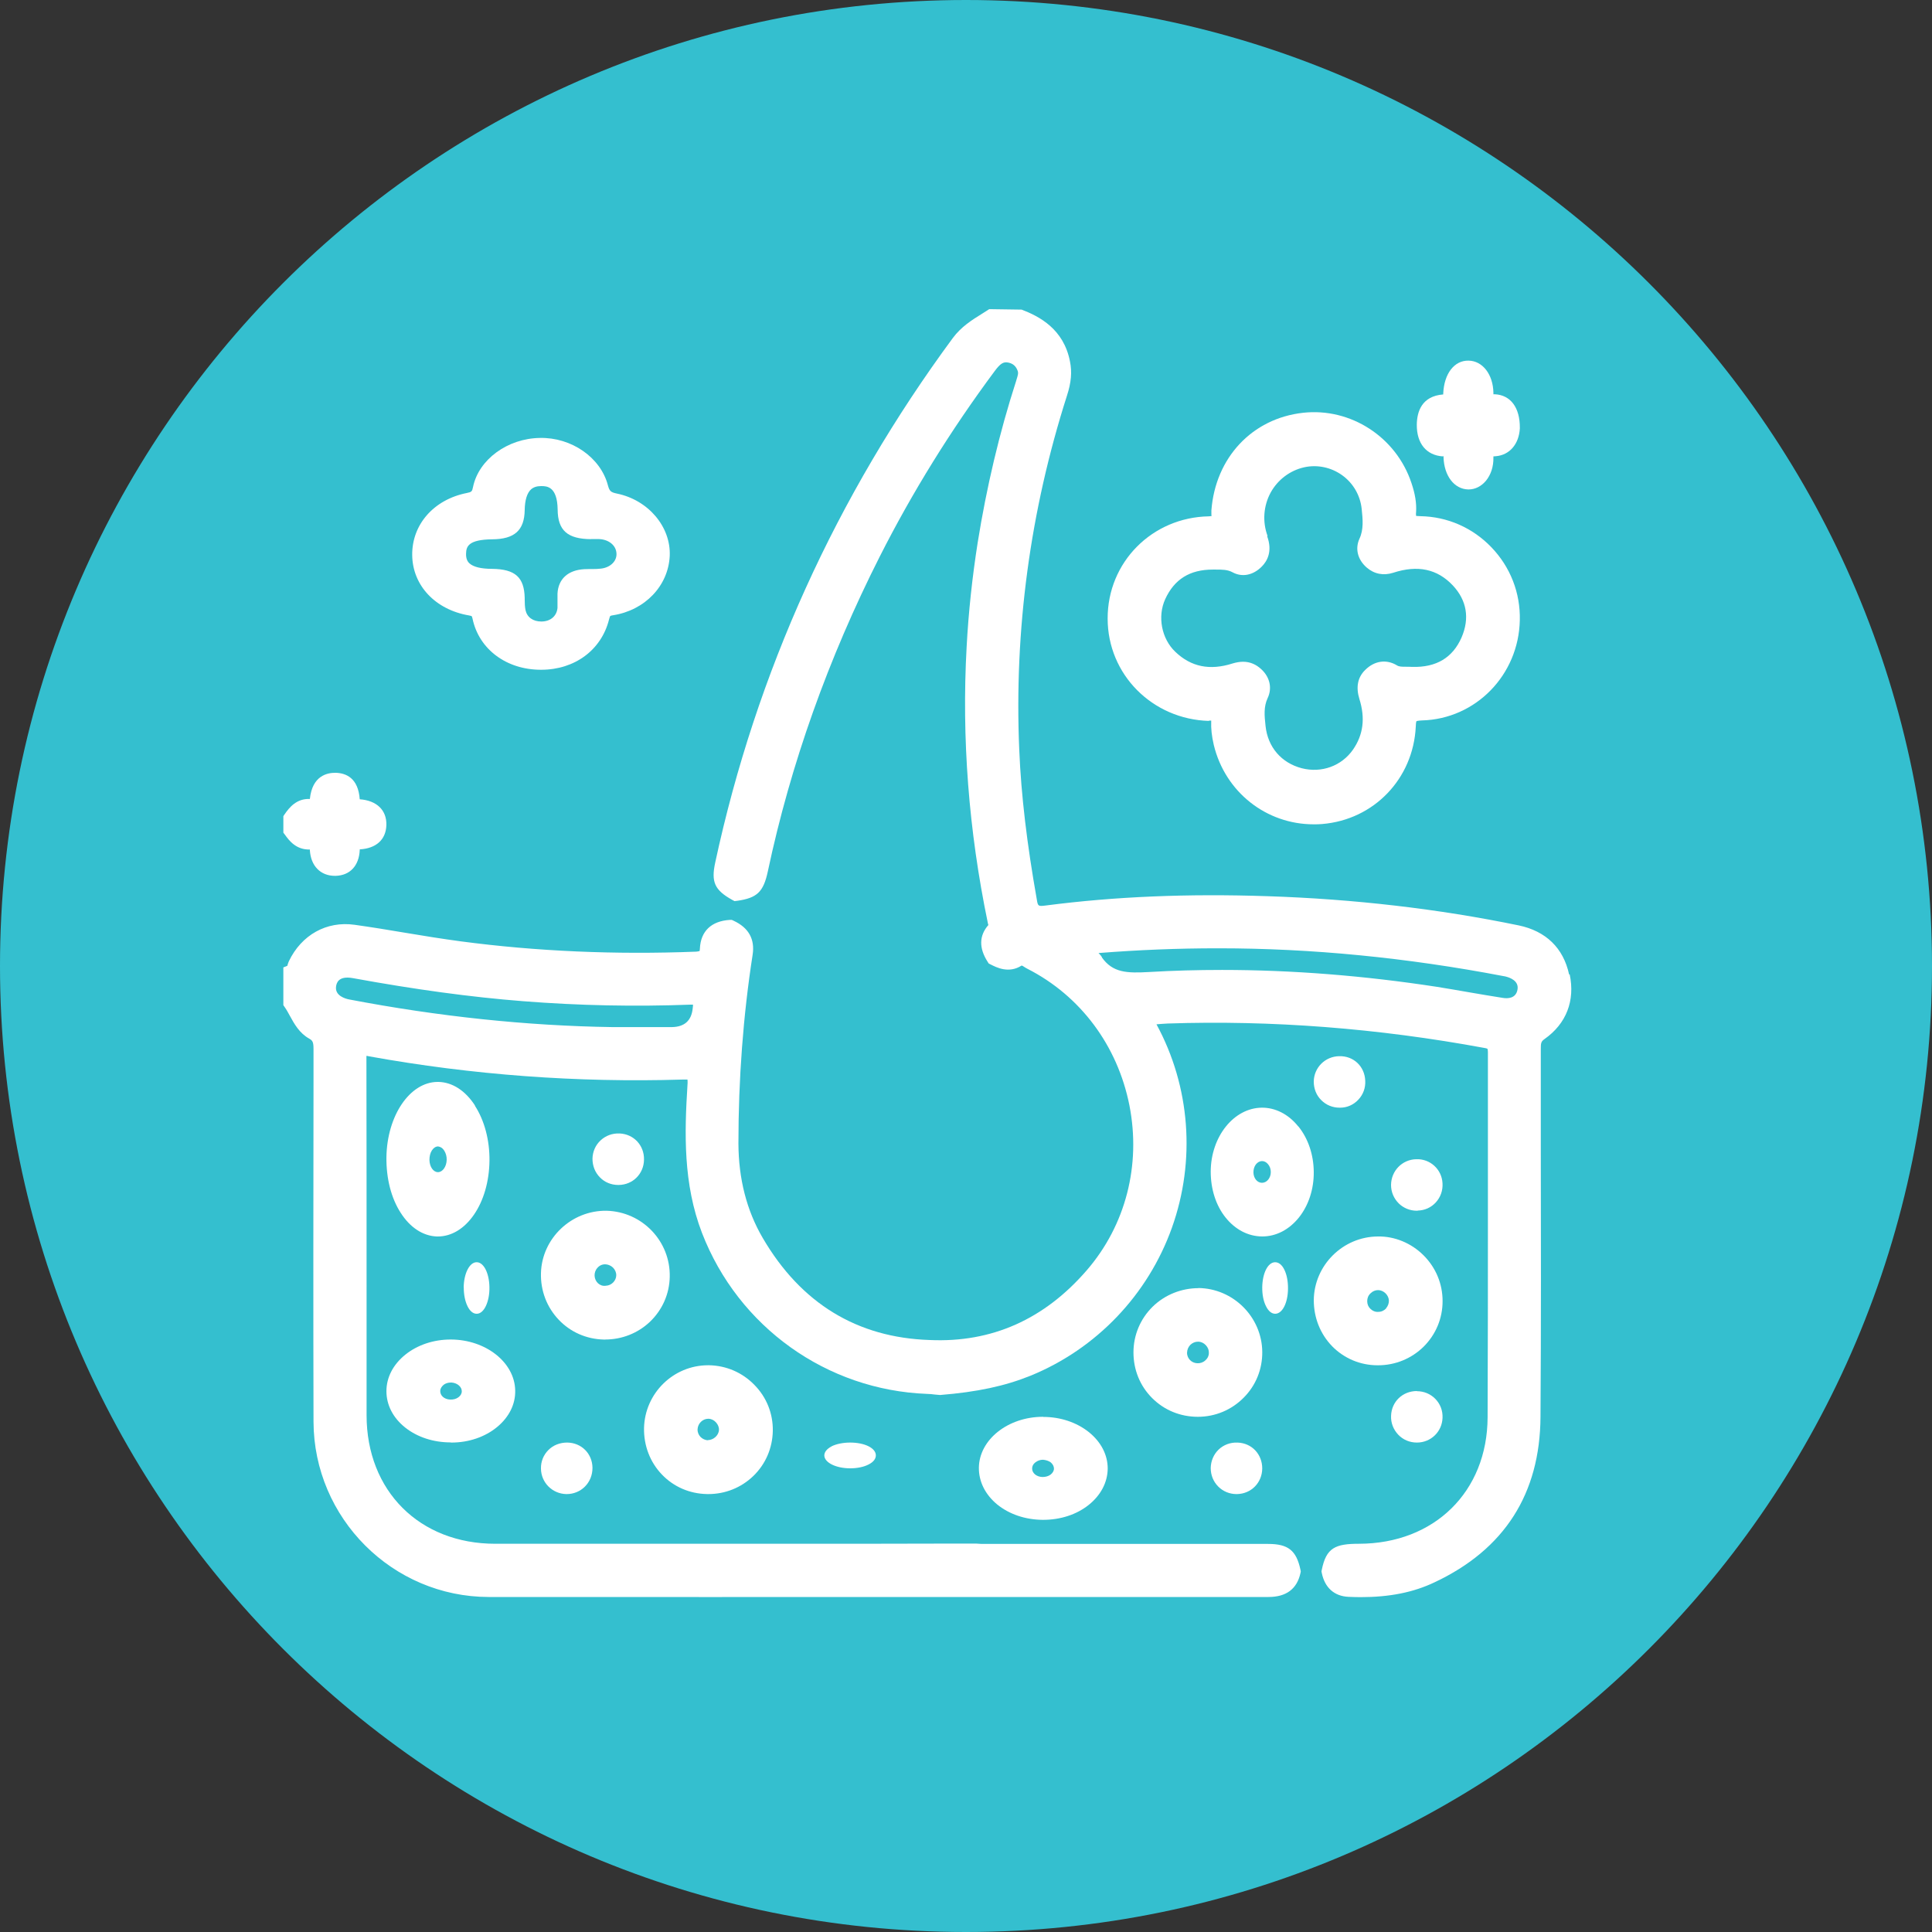 <svg xmlns="http://www.w3.org/2000/svg" height="75.0" overflow="visible" viewBox="0.0 0.0 75.0 75.0" width="75.0"><rect x="0.0" y="0.0" width="75.0" height="75.0" fill="#333333" stroke="none"/><g><defs><path id="path-1709298954796353" d="M37.5 0 C58.197 0 75 16.803 75 37.5 C75 58.197 58.197 75 37.5 75 C16.803 75 0 58.197 0 37.5 C0 16.803 16.803 0 37.5 0 Z" vector-effect="non-scaling-stroke" /></defs> <path style="stroke: rgb(140, 140, 140); stroke-width: 0; stroke-linecap: butt; stroke-linejoin: miter; fill: rgb(52, 191, 207);" d="M37.5 0 C58.197 0 75 16.803 75 37.5 C75 58.197 58.197 75 37.5 75 C16.803 75 0 58.197 0 37.5 C0 16.803 16.803 0 37.5 0 Z" vector-effect="non-scaling-stroke" /></g><g><defs><path id="path-1709298954777220" d="M49.913,25.831c-0.221,-1.03 -0.901,-1.686 -1.956,-1.907c-3.12,-0.644 -6.4,-1.024 -9.753,-1.134c-3.096,-0.104 -5.916,0.012 -8.613,0.362c-0.294,0.037 -0.3,0.025 -0.343,-0.239c-0.38,-2.146 -0.607,-4.034 -0.68,-5.794c-0.202,-4.66 0.423,-9.289 1.851,-13.758c0.166,-0.509 0.202,-0.92 0.116,-1.337c-0.245,-1.251 -1.183,-1.741 -1.876,-2.005l-1.257,-0.018l-0.27,0.172c-0.405,0.251 -0.815,0.509 -1.14,0.944c-4.53,6.143 -7.638,12.992 -9.226,20.362c-0.166,0.76 -0.025,1.073 0.656,1.453l0.092,0.049l0.104,-0.012c0.772,-0.11 1.018,-0.343 1.189,-1.14c0.883,-4.163 2.348,-8.277 4.346,-12.226c1.263,-2.495 2.765,-4.917 4.457,-7.192c0.221,-0.3 0.343,-0.374 0.527,-0.337c0.184,0.037 0.3,0.135 0.368,0.319c0.037,0.092 0.006,0.184 -0.043,0.343l-0.018,0.061c-0.65,2.011 -1.146,4.12 -1.49,6.266c-0.208,1.324 -0.356,2.685 -0.429,4.047c-0.196,3.55 0.08,7.137 0.821,10.711c0.006,0.031 0.018,0.086 0.025,0.086c-0.362,0.411 -0.374,0.895 -0.031,1.429l0.043,0.067l0.074,0.037c0.227,0.116 0.705,0.362 1.202,0.043c0.025,0 0.08,0.037 0.116,0.061c0.037,0.025 0.08,0.049 0.116,0.067c2.054,1.048 3.494,2.98 3.954,5.303c0.454,2.318 -0.147,4.647 -1.649,6.389c-1.649,1.913 -3.697,2.826 -6.106,2.716c-2.814,-0.092 -4.996,-1.422 -6.48,-3.961c-0.625,-1.067 -0.938,-2.299 -0.944,-3.666c0,-2.495 0.184,-4.966 0.552,-7.333c0.092,-0.607 -0.159,-1.048 -0.742,-1.318l-0.067,-0.031h-0.074c-0.717,0.043 -1.134,0.435 -1.165,1.116c0,0.067 -0.012,0.092 -0.012,0.092c-0.006,0 -0.043,0.018 -0.135,0.025c-3.133,0.123 -6.204,-0.012 -9.128,-0.399c-0.73,-0.098 -1.459,-0.215 -2.182,-0.337c-0.65,-0.11 -1.294,-0.215 -1.949,-0.307c-1.085,-0.153 -2.06,0.392 -2.55,1.416c-0.018,0.043 -0.037,0.092 -0.061,0.178l-0.153,0.061v1.465l0.055,0.08c0.074,0.104 0.135,0.221 0.196,0.331c0.172,0.313 0.368,0.674 0.754,0.889c0.129,0.074 0.166,0.129 0.166,0.405v1.165c-0.006,4.433 -0.012,8.866 0,13.299c0.012,3.746 3.065,6.8 6.799,6.806c5.738,0.006 11.476,0 17.226,0c4.353,0 8.699,0 13.045,0v0c0.693,0 1.11,-0.313 1.244,-0.932l0.012,-0.061l-0.012,-0.061c-0.159,-0.754 -0.478,-1.006 -1.257,-1.006h-10.967c-0.116,0 -0.233,0 -0.349,-0.012h-1.6c-1.018,0 -2.041,0.006 -3.059,0.006c-4.677,0 -9.349,0 -14.026,0c-2.943,0 -4.996,-2.054 -4.996,-4.991v-4.758c0,-3.029 0,-6.058 -0.006,-9.08c0,-0.049 0,-0.086 0,-0.11c0.025,0 0.061,0.006 0.11,0.018c3.997,0.723 8.086,1.024 12.144,0.901c0.025,0 0.049,0 0.074,0c0.086,0 0.123,0 0.135,0c0,0.025 0.012,0.08 0,0.215c-0.116,1.858 -0.172,3.826 0.564,5.739c1.41,3.648 4.837,6.101 8.736,6.248c0.098,0 0.202,0.012 0.3,0.025l0.208,0.018c1.441,-0.116 2.52,-0.349 3.507,-0.748c2.556,-1.042 4.561,-3.139 5.493,-5.751c0.926,-2.6 0.711,-5.475 -0.601,-7.891v0c0.147,-0.012 0.294,-0.025 0.441,-0.031c4.021,-0.135 8.159,0.184 12.297,0.95c0.08,0.012 0.11,0.031 0.11,0.031v0c0,0 0.018,0.037 0.018,0.141c0,2.029 0,4.053 0,6.082c0,2.698 0,5.389 -0.012,8.087c-0.012,2.882 -2.066,4.899 -4.99,4.905c-0.92,0 -1.275,0.153 -1.447,1.012l-0.012,0.061l0.012,0.061c0.116,0.57 0.484,0.901 1.036,0.926c0.159,0.006 0.313,0.012 0.466,0.012c1.128,0 2.054,-0.184 2.875,-0.576c2.716,-1.275 4.095,-3.44 4.113,-6.419c0.025,-3.544 0.018,-7.143 0.012,-10.625v-3.648c0,-0.239 0.006,-0.3 0.147,-0.399c0.846,-0.595 1.189,-1.49 0.975,-2.508zM31.78,25.156c-0.037,-0.055 -0.086,-0.11 -0.135,-0.159c1.569,-0.123 3.09,-0.184 4.616,-0.184h0.055c3.599,0 7.295,0.362 11.047,1.079c0.037,0.006 0.08,0.012 0.116,0.025c0.116,0.031 0.497,0.153 0.429,0.503c-0.061,0.343 -0.38,0.349 -0.564,0.319c-0.429,-0.067 -0.864,-0.141 -1.294,-0.215c-0.423,-0.074 -0.846,-0.147 -1.269,-0.215c-2.832,-0.435 -5.628,-0.656 -8.343,-0.656c-0.95,0 -1.888,0.025 -2.82,0.08c-0.864,0.049 -1.422,0.037 -1.851,-0.576zM15.902,27.008c0,0 0,0.074 -0.012,0.141c-0.049,0.474 -0.319,0.715 -0.809,0.723c-0.527,0 -1.061,0 -1.588,0h-0.717c-3.317,-0.049 -6.756,-0.411 -10.219,-1.073c-0.135,-0.025 -0.576,-0.141 -0.509,-0.521c0.018,-0.098 0.074,-0.411 0.65,-0.307c2.415,0.441 4.573,0.736 6.602,0.895c2.182,0.172 4.359,0.215 6.48,0.135c0.049,0 0.092,0 0.116,0z" vector-effect="non-scaling-stroke" /></defs><path style="stroke-width: 0; stroke-linecap: butt; stroke-linejoin: miter; fill: rgb(255, 255, 255);" d="M49.913,25.831c-0.221,-1.03 -0.901,-1.686 -1.956,-1.907c-3.12,-0.644 -6.4,-1.024 -9.753,-1.134c-3.096,-0.104 -5.916,0.012 -8.613,0.362c-0.294,0.037 -0.3,0.025 -0.343,-0.239c-0.38,-2.146 -0.607,-4.034 -0.68,-5.794c-0.202,-4.66 0.423,-9.289 1.851,-13.758c0.166,-0.509 0.202,-0.92 0.116,-1.337c-0.245,-1.251 -1.183,-1.741 -1.876,-2.005l-1.257,-0.018l-0.27,0.172c-0.405,0.251 -0.815,0.509 -1.14,0.944c-4.53,6.143 -7.638,12.992 -9.226,20.362c-0.166,0.76 -0.025,1.073 0.656,1.453l0.092,0.049l0.104,-0.012c0.772,-0.11 1.018,-0.343 1.189,-1.14c0.883,-4.163 2.348,-8.277 4.346,-12.226c1.263,-2.495 2.765,-4.917 4.457,-7.192c0.221,-0.3 0.343,-0.374 0.527,-0.337c0.184,0.037 0.3,0.135 0.368,0.319c0.037,0.092 0.006,0.184 -0.043,0.343l-0.018,0.061c-0.65,2.011 -1.146,4.12 -1.49,6.266c-0.208,1.324 -0.356,2.685 -0.429,4.047c-0.196,3.55 0.08,7.137 0.821,10.711c0.006,0.031 0.018,0.086 0.025,0.086c-0.362,0.411 -0.374,0.895 -0.031,1.429l0.043,0.067l0.074,0.037c0.227,0.116 0.705,0.362 1.202,0.043c0.025,0 0.08,0.037 0.116,0.061c0.037,0.025 0.08,0.049 0.116,0.067c2.054,1.048 3.494,2.98 3.954,5.303c0.454,2.318 -0.147,4.647 -1.649,6.389c-1.649,1.913 -3.697,2.826 -6.106,2.716c-2.814,-0.092 -4.996,-1.422 -6.48,-3.961c-0.625,-1.067 -0.938,-2.299 -0.944,-3.666c0,-2.495 0.184,-4.966 0.552,-7.333c0.092,-0.607 -0.159,-1.048 -0.742,-1.318l-0.067,-0.031h-0.074c-0.717,0.043 -1.134,0.435 -1.165,1.116c0,0.067 -0.012,0.092 -0.012,0.092c-0.006,0 -0.043,0.018 -0.135,0.025c-3.133,0.123 -6.204,-0.012 -9.128,-0.399c-0.73,-0.098 -1.459,-0.215 -2.182,-0.337c-0.65,-0.11 -1.294,-0.215 -1.949,-0.307c-1.085,-0.153 -2.06,0.392 -2.55,1.416c-0.018,0.043 -0.037,0.092 -0.061,0.178l-0.153,0.061v1.465l0.055,0.08c0.074,0.104 0.135,0.221 0.196,0.331c0.172,0.313 0.368,0.674 0.754,0.889c0.129,0.074 0.166,0.129 0.166,0.405v1.165c-0.006,4.433 -0.012,8.866 0,13.299c0.012,3.746 3.065,6.8 6.799,6.806c5.738,0.006 11.476,0 17.226,0c4.353,0 8.699,0 13.045,0v0c0.693,0 1.11,-0.313 1.244,-0.932l0.012,-0.061l-0.012,-0.061c-0.159,-0.754 -0.478,-1.006 -1.257,-1.006h-10.967c-0.116,0 -0.233,0 -0.349,-0.012h-1.6c-1.018,0 -2.041,0.006 -3.059,0.006c-4.677,0 -9.349,0 -14.026,0c-2.943,0 -4.996,-2.054 -4.996,-4.991v-4.758c0,-3.029 0,-6.058 -0.006,-9.08c0,-0.049 0,-0.086 0,-0.11c0.025,0 0.061,0.006 0.11,0.018c3.997,0.723 8.086,1.024 12.144,0.901c0.025,0 0.049,0 0.074,0c0.086,0 0.123,0 0.135,0c0,0.025 0.012,0.08 0,0.215c-0.116,1.858 -0.172,3.826 0.564,5.739c1.41,3.648 4.837,6.101 8.736,6.248c0.098,0 0.202,0.012 0.3,0.025l0.208,0.018c1.441,-0.116 2.52,-0.349 3.507,-0.748c2.556,-1.042 4.561,-3.139 5.493,-5.751c0.926,-2.6 0.711,-5.475 -0.601,-7.891v0c0.147,-0.012 0.294,-0.025 0.441,-0.031c4.021,-0.135 8.159,0.184 12.297,0.95c0.08,0.012 0.11,0.031 0.11,0.031v0c0,0 0.018,0.037 0.018,0.141c0,2.029 0,4.053 0,6.082c0,2.698 0,5.389 -0.012,8.087c-0.012,2.882 -2.066,4.899 -4.99,4.905c-0.92,0 -1.275,0.153 -1.447,1.012l-0.012,0.061l0.012,0.061c0.116,0.57 0.484,0.901 1.036,0.926c0.159,0.006 0.313,0.012 0.466,0.012c1.128,0 2.054,-0.184 2.875,-0.576c2.716,-1.275 4.095,-3.44 4.113,-6.419c0.025,-3.544 0.018,-7.143 0.012,-10.625v-3.648c0,-0.239 0.006,-0.3 0.147,-0.399c0.846,-0.595 1.189,-1.49 0.975,-2.508zM31.78,25.156c-0.037,-0.055 -0.086,-0.11 -0.135,-0.159c1.569,-0.123 3.09,-0.184 4.616,-0.184h0.055c3.599,0 7.295,0.362 11.047,1.079c0.037,0.006 0.08,0.012 0.116,0.025c0.116,0.031 0.497,0.153 0.429,0.503c-0.061,0.343 -0.38,0.349 -0.564,0.319c-0.429,-0.067 -0.864,-0.141 -1.294,-0.215c-0.423,-0.074 -0.846,-0.147 -1.269,-0.215c-2.832,-0.435 -5.628,-0.656 -8.343,-0.656c-0.95,0 -1.888,0.025 -2.82,0.08c-0.864,0.049 -1.422,0.037 -1.851,-0.576zM15.902,27.008c0,0 0,0.074 -0.012,0.141c-0.049,0.474 -0.319,0.715 -0.809,0.723c-0.527,0 -1.061,0 -1.588,0h-0.717c-3.317,-0.049 -6.756,-0.411 -10.219,-1.073c-0.135,-0.025 -0.576,-0.141 -0.509,-0.521c0.018,-0.098 0.074,-0.411 0.65,-0.307c2.415,0.441 4.573,0.736 6.602,0.895c2.182,0.172 4.359,0.215 6.48,0.135c0.049,0 0.092,0 0.116,0z" transform="translate(11, 12) rotate(0)" vector-effect="non-scaling-stroke" /></g><g><defs><path id="path-1709298954777218" d="M26.781 24.507 C26.781 24.507 26.781 24.53 26.781 24.53 C26.816 25.143 27.194 25.529 27.752 25.529 C27.764 25.529 27.775 25.529 27.787 25.529 C28.339 25.511 28.688 25.137 28.717 24.53 C28.717 24.53 28.717 24.501 28.717 24.501 C29.356 24.466 29.734 24.121 29.752 23.561 C29.769 22.983 29.38 22.603 28.717 22.557 C28.659 21.727 28.182 21.541 27.787 21.529 C27.455 21.523 26.874 21.64 26.781 22.545 C26.27 22.521 25.985 22.872 25.805 23.135 C25.805 23.135 25.752 23.211 25.752 23.211 C25.752 23.211 25.752 23.853 25.752 23.853 C25.752 23.853 25.81 23.929 25.81 23.929 C25.973 24.156 26.246 24.524 26.787 24.507 C26.787 24.507 26.781 24.507 26.781 24.507 Z" vector-effect="non-scaling-stroke" /></defs> <path style="stroke-width: 0; stroke-linecap: butt; stroke-linejoin: miter; fill: rgb(255, 255, 255);" d="M12.029 32.978 C12.029 32.978 12.029 33.002 12.029 33.002 C12.064 33.615 12.442 34 13 34 C13.011 34 13.023 34 13.035 34 C13.587 33.982 13.936 33.609 13.965 33.002 C13.965 33.002 13.965 32.972 13.965 32.972 C14.604 32.937 14.982 32.593 14.999 32.032 C15.017 31.454 14.627 31.075 13.965 31.028 C13.907 30.199 13.43 30.012 13.035 30 C12.703 29.994 12.122 30.111 12.029 31.016 C11.517 30.993 11.233 31.343 11.052 31.606 C11.052 31.606 11 31.682 11 31.682 C11 31.682 11 32.324 11 32.324 C11 32.324 11.058 32.4 11.058 32.4 C11.221 32.628 11.494 32.996 12.035 32.978 C12.035 32.978 12.029 32.978 12.029 32.978 Z" vector-effect="non-scaling-stroke" /></g><g><defs><path id="path-1709298954777216" d="M2.203,6.89c0.086,0.017 0.105,0.028 0.105,0.028c0,0 0.018,0.017 0.037,0.105c0.252,1.185 1.317,1.977 2.652,1.977h0.012c1.304,0 2.338,-0.77 2.633,-1.949c0.025,-0.105 0.043,-0.133 0.049,-0.138c0,0 0.025,-0.017 0.105,-0.028c1.243,-0.194 2.147,-1.141 2.203,-2.304c0.049,-1.13 -0.831,-2.171 -2.049,-2.42c-0.24,-0.05 -0.289,-0.094 -0.351,-0.321c-0.283,-1.085 -1.421,-1.866 -2.639,-1.839c-1.255,0.017 -2.375,0.836 -2.596,1.9c-0.037,0.183 -0.055,0.199 -0.246,0.238c-1.28,0.255 -2.129,1.224 -2.116,2.409c0.012,1.18 0.898,2.121 2.203,2.343zM6.934,3.927h0.111c0.068,0 0.142,0 0.215,0c0.375,0.017 0.652,0.244 0.671,0.548c0.025,0.299 -0.228,0.554 -0.597,0.598c-0.215,0.028 -0.431,0.011 -0.646,0.022c-0.634,0.033 -1.015,0.377 -1.046,0.947c0,0.094 0,0.183 0,0.277c0,0.094 0,0.188 0,0.282c-0.031,0.316 -0.271,0.521 -0.615,0.526h-0.012c-0.326,0 -0.554,-0.166 -0.615,-0.443c-0.025,-0.127 -0.031,-0.266 -0.031,-0.41v-0.061c-0.018,-0.803 -0.369,-1.119 -1.261,-1.13c-0.443,0 -0.738,-0.078 -0.886,-0.216c-0.092,-0.083 -0.135,-0.21 -0.129,-0.377c0.006,-0.277 0.092,-0.543 1.015,-0.554c0.868,-0.006 1.249,-0.349 1.261,-1.135c0.006,-0.388 0.092,-0.67 0.252,-0.809c0.092,-0.078 0.215,-0.122 0.381,-0.122h0.018c0.203,0 0.615,0.011 0.628,0.908c0.006,0.814 0.381,1.146 1.298,1.152z" vector-effect="non-scaling-stroke" /></defs><path style="stroke-width: 0; stroke-linecap: butt; stroke-linejoin: miter; fill: rgb(255, 255, 255);" d="M2.203,6.89c0.086,0.017 0.105,0.028 0.105,0.028c0,0 0.018,0.017 0.037,0.105c0.252,1.185 1.317,1.977 2.652,1.977h0.012c1.304,0 2.338,-0.77 2.633,-1.949c0.025,-0.105 0.043,-0.133 0.049,-0.138c0,0 0.025,-0.017 0.105,-0.028c1.243,-0.194 2.147,-1.141 2.203,-2.304c0.049,-1.13 -0.831,-2.171 -2.049,-2.42c-0.24,-0.05 -0.289,-0.094 -0.351,-0.321c-0.283,-1.085 -1.421,-1.866 -2.639,-1.839c-1.255,0.017 -2.375,0.836 -2.596,1.9c-0.037,0.183 -0.055,0.199 -0.246,0.238c-1.28,0.255 -2.129,1.224 -2.116,2.409c0.012,1.18 0.898,2.121 2.203,2.343zM6.934,3.927h0.111c0.068,0 0.142,0 0.215,0c0.375,0.017 0.652,0.244 0.671,0.548c0.025,0.299 -0.228,0.554 -0.597,0.598c-0.215,0.028 -0.431,0.011 -0.646,0.022c-0.634,0.033 -1.015,0.377 -1.046,0.947c0,0.094 0,0.183 0,0.277c0,0.094 0,0.188 0,0.282c-0.031,0.316 -0.271,0.521 -0.615,0.526h-0.012c-0.326,0 -0.554,-0.166 -0.615,-0.443c-0.025,-0.127 -0.031,-0.266 -0.031,-0.41v-0.061c-0.018,-0.803 -0.369,-1.119 -1.261,-1.13c-0.443,0 -0.738,-0.078 -0.886,-0.216c-0.092,-0.083 -0.135,-0.21 -0.129,-0.377c0.006,-0.277 0.092,-0.543 1.015,-0.554c0.868,-0.006 1.249,-0.349 1.261,-1.135c0.006,-0.388 0.092,-0.67 0.252,-0.809c0.092,-0.078 0.215,-0.122 0.381,-0.122h0.018c0.203,0 0.615,0.011 0.628,0.908c0.006,0.814 0.381,1.146 1.298,1.152z" transform="translate(16, 17) rotate(0)" vector-effect="non-scaling-stroke" /></g><g><defs><path id="path-1709298954777214" d="M3.926,11.973c0.044,0 0.075,0 0.093,0v0.031c-0.012,0.268 0.019,0.566 0.1,0.915c0.443,1.83 2.038,3.081 3.877,3.081c0.112,0 0.224,0 0.337,-0.012c2.001,-0.168 3.528,-1.755 3.627,-3.778c0.006,-0.18 0.025,-0.212 0.025,-0.212c0,0 0.044,-0.025 0.218,-0.031c2.082,-0.056 3.752,-1.761 3.796,-3.89c0.025,-1.064 -0.368,-2.066 -1.103,-2.832c-0.729,-0.759 -1.708,-1.189 -2.755,-1.207c-0.112,0 -0.156,-0.012 -0.168,-0.012c0,-0.019 -0.012,-0.062 0,-0.156c0.019,-0.342 -0.037,-0.697 -0.181,-1.12c-0.592,-1.786 -2.362,-2.931 -4.207,-2.726c-1.976,0.218 -3.403,1.743 -3.559,3.79c0,0.044 0,0.093 0,0.137c0,0.031 0,0.075 0.012,0.081c-0.019,0 -0.05,0.006 -0.106,0.012c-2.206,0.037 -3.939,1.78 -3.933,3.971c0,2.166 1.733,3.908 3.933,3.971zM6.208,4.81c-0.206,-0.554 -0.162,-1.17 0.118,-1.687c0.274,-0.498 0.748,-0.859 1.303,-0.983c0.505,-0.112 1.047,0 1.477,0.311c0.424,0.305 0.698,0.778 0.754,1.301c0.044,0.417 0.081,0.803 -0.087,1.164c-0.175,0.386 -0.069,0.809 0.28,1.114c0.293,0.255 0.654,0.324 1.028,0.205c0.954,-0.311 1.714,-0.149 2.318,0.492c0.542,0.579 0.661,1.276 0.337,2.023c-0.343,0.778 -0.972,1.164 -1.913,1.139c-0.087,-0.006 -0.168,-0.006 -0.243,-0.006c-0.168,0 -0.268,0 -0.355,-0.056c-0.405,-0.243 -0.866,-0.18 -1.228,0.18c-0.293,0.286 -0.368,0.666 -0.224,1.133c0.231,0.741 0.15,1.382 -0.249,1.96c-0.443,0.635 -1.222,0.921 -1.994,0.722c-0.779,-0.205 -1.315,-0.809 -1.402,-1.643c-0.044,-0.398 -0.075,-0.741 0.081,-1.077c0.181,-0.38 0.093,-0.809 -0.243,-1.12c-0.206,-0.193 -0.443,-0.293 -0.711,-0.293c-0.131,0 -0.268,0.025 -0.411,0.068c-0.879,0.28 -1.608,0.131 -2.219,-0.454c-0.536,-0.51 -0.698,-1.369 -0.393,-2.041c0.355,-0.778 0.96,-1.151 1.845,-1.151h0.118c0.249,0 0.461,0 0.654,0.106c0.368,0.199 0.792,0.118 1.128,-0.218c0.218,-0.218 0.43,-0.597 0.212,-1.189z" vector-effect="non-scaling-stroke" /></defs><path style="stroke-width: 0; stroke-linecap: butt; stroke-linejoin: miter; fill: rgb(255, 255, 255);" d="M3.926,11.973c0.044,0 0.075,0 0.093,0v0.031c-0.012,0.268 0.019,0.566 0.1,0.915c0.443,1.83 2.038,3.081 3.877,3.081c0.112,0 0.224,0 0.337,-0.012c2.001,-0.168 3.528,-1.755 3.627,-3.778c0.006,-0.18 0.025,-0.212 0.025,-0.212c0,0 0.044,-0.025 0.218,-0.031c2.082,-0.056 3.752,-1.761 3.796,-3.89c0.025,-1.064 -0.368,-2.066 -1.103,-2.832c-0.729,-0.759 -1.708,-1.189 -2.755,-1.207c-0.112,0 -0.156,-0.012 -0.168,-0.012c0,-0.019 -0.012,-0.062 0,-0.156c0.019,-0.342 -0.037,-0.697 -0.181,-1.12c-0.592,-1.786 -2.362,-2.931 -4.207,-2.726c-1.976,0.218 -3.403,1.743 -3.559,3.79c0,0.044 0,0.093 0,0.137c0,0.031 0,0.075 0.012,0.081c-0.019,0 -0.05,0.006 -0.106,0.012c-2.206,0.037 -3.939,1.78 -3.933,3.971c0,2.166 1.733,3.908 3.933,3.971zM6.208,4.81c-0.206,-0.554 -0.162,-1.17 0.118,-1.687c0.274,-0.498 0.748,-0.859 1.303,-0.983c0.505,-0.112 1.047,0 1.477,0.311c0.424,0.305 0.698,0.778 0.754,1.301c0.044,0.417 0.081,0.803 -0.087,1.164c-0.175,0.386 -0.069,0.809 0.28,1.114c0.293,0.255 0.654,0.324 1.028,0.205c0.954,-0.311 1.714,-0.149 2.318,0.492c0.542,0.579 0.661,1.276 0.337,2.023c-0.343,0.778 -0.972,1.164 -1.913,1.139c-0.087,-0.006 -0.168,-0.006 -0.243,-0.006c-0.168,0 -0.268,0 -0.355,-0.056c-0.405,-0.243 -0.866,-0.18 -1.228,0.18c-0.293,0.286 -0.368,0.666 -0.224,1.133c0.231,0.741 0.15,1.382 -0.249,1.96c-0.443,0.635 -1.222,0.921 -1.994,0.722c-0.779,-0.205 -1.315,-0.809 -1.402,-1.643c-0.044,-0.398 -0.075,-0.741 0.081,-1.077c0.181,-0.38 0.093,-0.809 -0.243,-1.12c-0.206,-0.193 -0.443,-0.293 -0.711,-0.293c-0.131,0 -0.268,0.025 -0.411,0.068c-0.879,0.28 -1.608,0.131 -2.219,-0.454c-0.536,-0.51 -0.698,-1.369 -0.393,-2.041c0.355,-0.778 0.96,-1.151 1.845,-1.151h0.118c0.249,0 0.461,0 0.654,0.106c0.368,0.199 0.792,0.118 1.128,-0.218c0.218,-0.218 0.43,-0.597 0.212,-1.189z" transform="translate(43, 16) rotate(0)" vector-effect="non-scaling-stroke" /></g><g><defs><path id="path-1709298954777212" d="M68.861 11.833 C68.861 11.833 68.884 11.833 68.884 11.833 C68.884 11.833 68.884 11.876 68.884 11.876 C68.907 12.593 69.298 13.108 69.84 13.122 C69.84 13.122 69.858 13.122 69.858 13.122 C70.114 13.122 70.353 12.999 70.534 12.782 C70.721 12.55 70.826 12.238 70.82 11.891 C70.82 11.869 70.82 11.854 70.82 11.84 C70.855 11.84 70.896 11.833 70.913 11.833 C71.444 11.789 71.811 11.369 71.846 10.753 C71.846 10.753 71.846 10.731 71.846 10.731 C71.852 9.949 71.49 9.456 70.872 9.427 C70.849 9.427 70.831 9.427 70.82 9.427 C70.82 9.412 70.82 9.391 70.82 9.369 C70.808 8.659 70.4 8.13 69.858 8.123 C69.304 8.108 68.907 8.623 68.872 9.398 C68.872 9.398 68.872 9.434 68.872 9.434 C68.033 9.499 67.852 10.108 67.846 10.608 C67.84 11.333 68.213 11.796 68.855 11.84 C68.855 11.84 68.861 11.833 68.861 11.833 Z" vector-effect="non-scaling-stroke" /></defs> <path style="stroke-width: 0; stroke-linecap: butt; stroke-linejoin: miter; fill: rgb(255, 255, 255);" d="M56.015 17.71 C56.015 17.71 56.038 17.71 56.038 17.71 C56.038 17.71 56.038 17.754 56.038 17.754 C56.061 18.471 56.452 18.986 56.994 19 C56.994 19 57.012 19 57.012 19 C57.268 19 57.507 18.877 57.688 18.659 C57.875 18.428 57.98 18.116 57.974 17.768 C57.974 17.746 57.974 17.732 57.974 17.717 C58.009 17.717 58.05 17.71 58.067 17.71 C58.598 17.667 58.965 17.246 59 16.631 C59 16.631 59 16.609 59 16.609 C59.006 15.826 58.644 15.334 58.026 15.305 C58.003 15.305 57.985 15.305 57.974 15.305 C57.974 15.29 57.974 15.268 57.974 15.247 C57.962 14.537 57.554 14.008 57.012 14 C56.458 13.986 56.061 14.5 56.026 15.276 C56.026 15.276 56.026 15.312 56.026 15.312 C55.187 15.377 55.006 15.986 55 16.486 C54.994 17.21 55.367 17.674 56.009 17.717 C56.009 17.717 56.015 17.71 56.015 17.71 Z" vector-effect="non-scaling-stroke" /></g><g><defs><path id="path-1709298954776210" d="M3.396,0.726c-0.381,-0.478 -0.896,-0.732 -1.416,-0.726c-1.084,0.012 -1.975,1.123 -1.98,2.481c0,0.676 0.198,1.309 0.574,1.78c0.376,0.471 0.876,0.732 1.416,0.738h0.01c0.54,0 1.04,-0.261 1.421,-0.732c0.376,-0.471 0.584,-1.098 0.579,-1.768c-0.005,-0.67 -0.213,-1.296 -0.599,-1.774zM2.332,2.5c0,0.112 -0.035,0.211 -0.099,0.292c-0.064,0.081 -0.153,0.124 -0.243,0.124v0c-0.183,0 -0.327,-0.174 -0.332,-0.403c0,-0.118 0.03,-0.223 0.094,-0.31c0.064,-0.081 0.149,-0.13 0.238,-0.13h0.005c0.084,0 0.168,0.043 0.233,0.124c0.069,0.081 0.104,0.192 0.104,0.298z" vector-effect="non-scaling-stroke" /></defs><path style="stroke-width: 0; stroke-linecap: butt; stroke-linejoin: miter; fill: rgb(255, 255, 255);" d="M3.396,0.726c-0.381,-0.478 -0.896,-0.732 -1.416,-0.726c-1.084,0.012 -1.975,1.123 -1.98,2.481c0,0.676 0.198,1.309 0.574,1.78c0.376,0.471 0.876,0.732 1.416,0.738h0.01c0.54,0 1.04,-0.261 1.421,-0.732c0.376,-0.471 0.584,-1.098 0.579,-1.768c-0.005,-0.67 -0.213,-1.296 -0.599,-1.774zM2.332,2.5c0,0.112 -0.035,0.211 -0.099,0.292c-0.064,0.081 -0.153,0.124 -0.243,0.124v0c-0.183,0 -0.327,-0.174 -0.332,-0.403c0,-0.118 0.03,-0.223 0.094,-0.31c0.064,-0.081 0.149,-0.13 0.238,-0.13h0.005c0.084,0 0.168,0.043 0.233,0.124c0.069,0.081 0.104,0.192 0.104,0.298z" transform="translate(47, 43) rotate(0)" vector-effect="non-scaling-stroke" /></g><g><defs><path id="path-1709298954776208" d="M2.494,0h-0.006c-1.361,0 -2.475,0.888 -2.488,1.975c-0.006,0.541 0.248,1.047 0.712,1.429c0.464,0.377 1.089,0.591 1.764,0.596h0.019c0.668,0 1.299,-0.203 1.77,-0.581c0.47,-0.377 0.73,-0.873 0.736,-1.409c0,-0.536 -0.26,-1.037 -0.736,-1.419c-0.476,-0.377 -1.101,-0.586 -1.764,-0.586zM2.915,2.01c0,0.089 -0.05,0.169 -0.13,0.233c-0.087,0.065 -0.198,0.094 -0.316,0.094c-0.229,-0.005 -0.402,-0.149 -0.402,-0.328c0,-0.094 0.043,-0.179 0.13,-0.243c0.087,-0.065 0.186,-0.099 0.291,-0.099c0.111,0.01 0.217,0.04 0.303,0.104c0.08,0.069 0.124,0.154 0.124,0.243z" vector-effect="non-scaling-stroke" /></defs><path style="stroke-width: 0; stroke-linecap: butt; stroke-linejoin: miter; fill: rgb(255, 255, 255);" d="M2.494,0h-0.006c-1.361,0 -2.475,0.888 -2.488,1.975c-0.006,0.541 0.248,1.047 0.712,1.429c0.464,0.377 1.089,0.591 1.764,0.596h0.019c0.668,0 1.299,-0.203 1.77,-0.581c0.47,-0.377 0.73,-0.873 0.736,-1.409c0,-0.536 -0.26,-1.037 -0.736,-1.419c-0.476,-0.377 -1.101,-0.586 -1.764,-0.586zM2.915,2.01c0,0.089 -0.05,0.169 -0.13,0.233c-0.087,0.065 -0.198,0.094 -0.316,0.094c-0.229,-0.005 -0.402,-0.149 -0.402,-0.328c0,-0.094 0.043,-0.179 0.13,-0.243c0.087,-0.065 0.186,-0.099 0.291,-0.099c0.111,0.01 0.217,0.04 0.303,0.104c0.08,0.069 0.124,0.154 0.124,0.243z" transform="translate(38, 55) rotate(0)" vector-effect="non-scaling-stroke" /></g><g><defs><path id="path-1709298954776206" d="M0.713,4.261c0.465,0.472 1.09,0.739 1.766,0.739h0.019c0.669,0 1.301,-0.261 1.772,-0.727c0.471,-0.472 0.731,-1.093 0.731,-1.764c0,-0.671 -0.26,-1.298 -0.737,-1.776c-0.477,-0.478 -1.128,-0.745 -1.772,-0.733c-1.363,0.006 -2.478,1.118 -2.491,2.472c0,0.677 0.248,1.31 0.713,1.789zM2.813,2.789c-0.081,0.087 -0.186,0.137 -0.304,0.137c-0.112,0.012 -0.229,-0.037 -0.31,-0.118c-0.081,-0.075 -0.124,-0.18 -0.124,-0.298c0,-0.118 0.043,-0.224 0.13,-0.304c0.081,-0.081 0.186,-0.124 0.291,-0.124v0c0.217,0 0.415,0.193 0.421,0.41c0,0.106 -0.037,0.211 -0.112,0.298z" vector-effect="non-scaling-stroke" /></defs><path style="stroke-width: 0; stroke-linecap: butt; stroke-linejoin: miter; fill: rgb(255, 255, 255);" d="M0.713,4.261c0.465,0.472 1.09,0.739 1.766,0.739h0.019c0.669,0 1.301,-0.261 1.772,-0.727c0.471,-0.472 0.731,-1.093 0.731,-1.764c0,-0.671 -0.26,-1.298 -0.737,-1.776c-0.477,-0.478 -1.128,-0.745 -1.772,-0.733c-1.363,0.006 -2.478,1.118 -2.491,2.472c0,0.677 0.248,1.31 0.713,1.789zM2.813,2.789c-0.081,0.087 -0.186,0.137 -0.304,0.137c-0.112,0.012 -0.229,-0.037 -0.31,-0.118c-0.081,-0.075 -0.124,-0.18 -0.124,-0.298c0,-0.118 0.043,-0.224 0.13,-0.304c0.081,-0.081 0.186,-0.124 0.291,-0.124v0c0.217,0 0.415,0.193 0.421,0.41c0,0.106 -0.037,0.211 -0.112,0.298z" transform="translate(51, 48) rotate(0)" vector-effect="non-scaling-stroke" /></g><g><defs><path id="path-1709298954776204" d="M2.525,0.006c-0.651,0 -1.296,0.248 -1.78,0.72c-0.478,0.471 -0.744,1.104 -0.744,1.774c0,0.676 0.254,1.303 0.726,1.774c0.471,0.471 1.098,0.726 1.774,0.726v0c0.676,0 1.309,-0.267 1.78,-0.744c0.471,-0.471 0.726,-1.104 0.72,-1.774c-0.012,-1.352 -1.123,-2.469 -2.488,-2.481zM2.084,2.506c0,-0.118 0.05,-0.223 0.13,-0.304c0.081,-0.074 0.18,-0.118 0.292,-0.118h0.006c0.112,0 0.217,0.05 0.298,0.136c0.081,0.087 0.124,0.192 0.118,0.304c0,0.112 -0.05,0.211 -0.136,0.285c-0.087,0.081 -0.199,0.118 -0.316,0.112c-0.23,-0.012 -0.397,-0.192 -0.397,-0.416z" vector-effect="non-scaling-stroke" /></defs><path style="stroke-width: 0; stroke-linecap: butt; stroke-linejoin: miter; fill: rgb(255, 255, 255);" d="M2.525,0.006c-0.651,0 -1.296,0.248 -1.78,0.72c-0.478,0.471 -0.744,1.104 -0.744,1.774c0,0.676 0.254,1.303 0.726,1.774c0.471,0.471 1.098,0.726 1.774,0.726v0c0.676,0 1.309,-0.267 1.78,-0.744c0.471,-0.471 0.726,-1.104 0.72,-1.774c-0.012,-1.352 -1.123,-2.469 -2.488,-2.481zM2.084,2.506c0,-0.118 0.05,-0.223 0.13,-0.304c0.081,-0.074 0.18,-0.118 0.292,-0.118h0.006c0.112,0 0.217,0.05 0.298,0.136c0.081,0.087 0.124,0.192 0.118,0.304c0,0.112 -0.05,0.211 -0.136,0.285c-0.087,0.081 -0.199,0.118 -0.316,0.112c-0.23,-0.012 -0.397,-0.192 -0.397,-0.416z" transform="translate(44, 50) rotate(0)" vector-effect="non-scaling-stroke" /></g><g><defs><path id="path-1709298954776202" d="M32.531 40.759 C32.531 40.759 32.531 40.759 32.531 40.759 C32.253 40.759 32.04 41.175 32.031 41.729 C32.028 42.006 32.076 42.265 32.172 42.458 C32.269 42.657 32.395 42.759 32.534 42.759 C32.534 42.759 32.534 42.759 32.534 42.759 C32.811 42.759 33.024 42.343 33.03 41.789 C33.033 41.506 32.985 41.247 32.892 41.054 C32.799 40.861 32.672 40.759 32.534 40.759 C32.534 40.759 32.531 40.759 32.531 40.759 Z" vector-effect="non-scaling-stroke" /></defs> <path style="stroke-width: 0; stroke-linecap: butt; stroke-linejoin: miter; fill: rgb(255, 255, 255);" d="M49.5 49 C49.5 49 49.5 49 49.5 49 C49.223 49 49.009 49.416 49 49.97 C48.997 50.247 49.045 50.506 49.142 50.699 C49.238 50.898 49.364 51 49.503 51 C49.503 51 49.503 51 49.503 51 C49.78 51 49.994 50.584 50 50.03 C50.003 49.747 49.955 49.488 49.861 49.295 C49.768 49.102 49.642 49 49.503 49 C49.503 49 49.5 49 49.5 49 Z" vector-effect="non-scaling-stroke" /></g><g><defs><path id="path-1709298954776200" d="M70.719 38.929 C70.996 38.923 71.243 38.809 71.423 38.611 C71.604 38.413 71.7 38.149 71.682 37.867 C71.652 37.321 71.194 36.912 70.659 36.936 C70.117 36.948 69.69 37.387 69.684 37.933 C69.684 38.209 69.792 38.461 69.985 38.653 C70.171 38.833 70.418 38.935 70.683 38.935 C70.683 38.935 70.713 38.935 70.713 38.935 C70.713 38.935 70.719 38.929 70.719 38.929 Z" vector-effect="non-scaling-stroke" /></defs> <path style="stroke-width: 0; stroke-linecap: butt; stroke-linejoin: miter; fill: rgb(255, 255, 255);" d="M55.035 46.994 C55.312 46.988 55.559 46.874 55.739 46.676 C55.92 46.478 56.016 46.214 55.998 45.931 C55.968 45.385 55.51 44.977 54.975 45.001 C54.433 45.013 54.006 45.451 54 45.998 C54 46.274 54.108 46.526 54.301 46.718 C54.487 46.898 54.734 47 54.999 47 C54.999 47 55.029 47 55.029 47 C55.029 47 55.035 46.994 55.035 46.994 Z" vector-effect="non-scaling-stroke" /></g><g><defs><path id="path-1709298954776198" d="M70.911 45.267 C70.911 45.267 70.911 45.267 70.911 45.267 C70.356 45.267 69.927 45.682 69.909 46.228 C69.897 46.505 69.999 46.763 70.187 46.961 C70.374 47.159 70.633 47.267 70.911 47.267 C70.911 47.267 70.911 47.267 70.911 47.267 C71.454 47.267 71.889 46.847 71.907 46.306 C71.919 46.024 71.816 45.766 71.629 45.574 C71.442 45.381 71.189 45.273 70.911 45.273 C70.911 45.273 70.911 45.267 70.911 45.267 Z" vector-effect="non-scaling-stroke" /></defs> <path style="stroke-width: 0; stroke-linecap: butt; stroke-linejoin: miter; fill: rgb(255, 255, 255);" d="M55.003 54 C55.003 54 55.003 54 55.003 54 C54.448 54 54.019 54.414 54.001 54.961 C53.989 55.237 54.092 55.496 54.279 55.694 C54.466 55.892 54.725 56 55.003 56 C55.003 56 55.003 56 55.003 56 C55.546 56 55.981 55.58 55.999 55.039 C56.011 54.757 55.908 54.499 55.721 54.306 C55.534 54.114 55.281 54.006 55.003 54.006 C55.003 54.006 55.003 54 55.003 54 Z" vector-effect="non-scaling-stroke" /></g><g><defs><path id="path-1709298954775196" d="M67.867 35.171 C68.144 35.171 68.39 35.056 68.577 34.858 C68.763 34.659 68.86 34.394 68.842 34.117 C68.818 33.569 68.39 33.153 67.825 33.171 C67.283 33.183 66.85 33.617 66.844 34.159 C66.844 34.436 66.946 34.695 67.139 34.882 C67.325 35.068 67.578 35.171 67.843 35.171 C67.843 35.171 67.861 35.171 67.861 35.171 C67.861 35.171 67.867 35.171 67.867 35.171 Z" vector-effect="non-scaling-stroke" /></defs> <path style="stroke-width: 0; stroke-linecap: butt; stroke-linejoin: miter; fill: rgb(255, 255, 255);" d="M52.023 43 C52.3 43 52.547 42.886 52.733 42.687 C52.92 42.488 53.016 42.223 52.998 41.946 C52.974 41.398 52.547 40.983 51.981 41.001 C51.439 41.013 51.006 41.446 51 41.988 C51 42.265 51.102 42.524 51.295 42.711 C51.481 42.898 51.734 43 51.999 43 C51.999 43 52.017 43 52.017 43 C52.017 43 52.023 43 52.023 43 Z" vector-effect="non-scaling-stroke" /></g><g><defs><path id="path-1709298954775194" d="M62.482 48.397 C62.289 48.584 62.181 48.837 62.175 49.114 C62.175 49.391 62.277 49.644 62.47 49.836 C62.657 50.023 62.91 50.125 63.175 50.125 C63.175 50.125 63.199 50.125 63.199 50.125 C63.747 50.113 64.169 49.686 64.175 49.132 C64.175 48.578 63.771 48.144 63.217 48.126 C62.94 48.114 62.675 48.211 62.476 48.403 C62.476 48.403 62.482 48.397 62.482 48.397 Z" vector-effect="non-scaling-stroke" /></defs> <path style="stroke-width: 0; stroke-linecap: butt; stroke-linejoin: miter; fill: rgb(255, 255, 255);" d="M47.307 56.272 C47.114 56.459 47.006 56.712 47 56.988 C47 57.265 47.102 57.518 47.295 57.711 C47.482 57.898 47.735 58 48 58 C48 58 48.024 58 48.024 58 C48.572 57.988 48.994 57.56 49 57.007 C49 56.453 48.596 56.019 48.042 56.001 C47.765 55.989 47.5 56.085 47.301 56.278 C47.301 56.278 47.307 56.272 47.307 56.272 Z" vector-effect="non-scaling-stroke" /></g><g><defs><path id="path-1709298954775192" d="M3.44,0.917c-0.377,-0.581 -0.877,-0.902 -1.412,-0.917c-0.01,0 -0.02,0 -0.035,0c-1.08,0 -1.967,1.304 -1.992,2.922c-0.01,0.82 0.183,1.588 0.555,2.161c0.367,0.574 0.862,0.894 1.398,0.917c0.015,0 0.03,0 0.04,0c0.53,0 1.026,-0.298 1.402,-0.842c0.382,-0.552 0.595,-1.297 0.605,-2.094c0.01,-0.798 -0.193,-1.565 -0.565,-2.139zM1.77,2.653c0.064,-0.097 0.149,-0.149 0.238,-0.149c0.094,0.015 0.173,0.06 0.238,0.164c0.064,0.104 0.099,0.231 0.094,0.358c-0.005,0.261 -0.159,0.477 -0.337,0.477v0c-0.183,0 -0.327,-0.209 -0.332,-0.477c0,-0.134 0.03,-0.268 0.094,-0.365z" vector-effect="non-scaling-stroke" /></defs><path style="stroke-width: 0; stroke-linecap: butt; stroke-linejoin: miter; fill: rgb(255, 255, 255);" d="M3.44,0.917c-0.377,-0.581 -0.877,-0.902 -1.412,-0.917c-0.01,0 -0.02,0 -0.035,0c-1.08,0 -1.967,1.304 -1.992,2.922c-0.01,0.82 0.183,1.588 0.555,2.161c0.367,0.574 0.862,0.894 1.398,0.917c0.015,0 0.03,0 0.04,0c0.53,0 1.026,-0.298 1.402,-0.842c0.382,-0.552 0.595,-1.297 0.605,-2.094c0.01,-0.798 -0.193,-1.565 -0.565,-2.139zM1.77,2.653c0.064,-0.097 0.149,-0.149 0.238,-0.149c0.094,0.015 0.173,0.06 0.238,0.164c0.064,0.104 0.099,0.231 0.094,0.358c-0.005,0.261 -0.159,0.477 -0.337,0.477v0c-0.183,0 -0.327,-0.209 -0.332,-0.477c0,-0.134 0.03,-0.268 0.094,-0.365z" transform="translate(15, 42) rotate(0)" vector-effect="non-scaling-stroke" /></g><g><defs><path id="path-1709298954775190" d="M2.444,5v0c0,0 0.031,0 0.05,0c0.662,0 1.281,-0.249 1.751,-0.703c0.476,-0.46 0.742,-1.082 0.755,-1.748c0.012,-0.672 -0.241,-1.306 -0.712,-1.785c-0.47,-0.485 -1.095,-0.752 -1.763,-0.765c-0.012,0 -0.025,0 -0.037,0c-1.349,0 -2.456,1.088 -2.487,2.438c-0.012,0.684 0.235,1.325 0.693,1.803c0.458,0.479 1.077,0.746 1.745,0.759zM2.494,2.91c-0.118,0 -0.223,-0.05 -0.303,-0.131c-0.074,-0.081 -0.118,-0.187 -0.111,-0.299c0.012,-0.224 0.198,-0.404 0.415,-0.404v0c0.111,0 0.217,0.05 0.297,0.137c0.08,0.087 0.124,0.193 0.118,0.299c-0.012,0.218 -0.223,0.392 -0.427,0.392z" vector-effect="non-scaling-stroke" /></defs><path style="stroke-width: 0; stroke-linecap: butt; stroke-linejoin: miter; fill: rgb(255, 255, 255);" d="M2.444,5v0c0,0 0.031,0 0.05,0c0.662,0 1.281,-0.249 1.751,-0.703c0.476,-0.46 0.742,-1.082 0.755,-1.748c0.012,-0.672 -0.241,-1.306 -0.712,-1.785c-0.47,-0.485 -1.095,-0.752 -1.763,-0.765c-0.012,0 -0.025,0 -0.037,0c-1.349,0 -2.456,1.088 -2.487,2.438c-0.012,0.684 0.235,1.325 0.693,1.803c0.458,0.479 1.077,0.746 1.745,0.759zM2.494,2.91c-0.118,0 -0.223,-0.05 -0.303,-0.131c-0.074,-0.081 -0.118,-0.187 -0.111,-0.299c0.012,-0.224 0.198,-0.404 0.415,-0.404v0c0.111,0 0.217,0.05 0.297,0.137c0.08,0.087 0.124,0.193 0.118,0.299c-0.012,0.218 -0.223,0.392 -0.427,0.392z" transform="translate(25, 53) rotate(0)" vector-effect="non-scaling-stroke" /></g><g><defs><path id="path-1709298954775188" d="M2.491,5c0.65,0 1.264,-0.242 1.734,-0.683c0.483,-0.46 0.762,-1.081 0.774,-1.751c0.031,-1.379 -1.065,-2.528 -2.453,-2.565c-1.369,-0.019 -2.508,1.074 -2.546,2.416c-0.019,0.683 0.223,1.323 0.688,1.814c0.452,0.478 1.072,0.752 1.74,0.77c0.025,0 0.043,0 0.068,0zM2.509,2.913c-0.223,0.031 -0.415,-0.155 -0.427,-0.385c-0.006,-0.112 0.031,-0.224 0.111,-0.311c0.074,-0.087 0.18,-0.137 0.297,-0.137c0.099,0 0.217,0.043 0.303,0.124c0.081,0.081 0.13,0.186 0.13,0.298c0,0.217 -0.186,0.404 -0.409,0.41z" vector-effect="non-scaling-stroke" /></defs><path style="stroke-width: 0; stroke-linecap: butt; stroke-linejoin: miter; fill: rgb(255, 255, 255);" d="M2.491,5c0.65,0 1.264,-0.242 1.734,-0.683c0.483,-0.46 0.762,-1.081 0.774,-1.751c0.031,-1.379 -1.065,-2.528 -2.453,-2.565c-1.369,-0.019 -2.508,1.074 -2.546,2.416c-0.019,0.683 0.223,1.323 0.688,1.814c0.452,0.478 1.072,0.752 1.74,0.77c0.025,0 0.043,0 0.068,0zM2.509,2.913c-0.223,0.031 -0.415,-0.155 -0.427,-0.385c-0.006,-0.112 0.031,-0.224 0.111,-0.311c0.074,-0.087 0.18,-0.137 0.297,-0.137c0.099,0 0.217,0.043 0.303,0.124c0.081,0.081 0.13,0.186 0.13,0.298c0,0.217 -0.186,0.404 -0.409,0.41z" transform="translate(21, 47) rotate(0)" vector-effect="non-scaling-stroke" /></g><g><defs><path id="path-1709298954774186" d="M2.506,4h0.019c0.674,0 1.306,-0.219 1.77,-0.601c0.464,-0.383 0.718,-0.884 0.705,-1.421c-0.019,-1.088 -1.139,-1.973 -2.494,-1.978h-0.012c-0.662,0 -1.287,0.209 -1.757,0.586c-0.476,0.383 -0.736,0.884 -0.736,1.421c0,0.537 0.26,1.039 0.73,1.411c0.47,0.373 1.095,0.576 1.763,0.576zM2.091,1.993c0,-0.089 0.056,-0.174 0.136,-0.239c0.074,-0.055 0.173,-0.084 0.272,-0.084c0.012,0 0.019,0 0.031,0c0.223,0.015 0.402,0.169 0.396,0.343v0c0,0.089 -0.05,0.169 -0.13,0.229c-0.087,0.065 -0.198,0.094 -0.322,0.089c-0.229,-0.01 -0.39,-0.154 -0.384,-0.338z" vector-effect="non-scaling-stroke" /></defs><path style="stroke-width: 0; stroke-linecap: butt; stroke-linejoin: miter; fill: rgb(255, 255, 255);" d="M2.506,4h0.019c0.674,0 1.306,-0.219 1.77,-0.601c0.464,-0.383 0.718,-0.884 0.705,-1.421c-0.019,-1.088 -1.139,-1.973 -2.494,-1.978h-0.012c-0.662,0 -1.287,0.209 -1.757,0.586c-0.476,0.383 -0.736,0.884 -0.736,1.421c0,0.537 0.26,1.039 0.73,1.411c0.47,0.373 1.095,0.576 1.763,0.576zM2.091,1.993c0,-0.089 0.056,-0.174 0.136,-0.239c0.074,-0.055 0.173,-0.084 0.272,-0.084c0.012,0 0.019,0 0.031,0c0.223,0.015 0.402,0.169 0.396,0.343v0c0,0.089 -0.05,0.169 -0.13,0.229c-0.087,0.065 -0.198,0.094 -0.322,0.089c-0.229,-0.01 -0.39,-0.154 -0.384,-0.338z" transform="translate(15, 52) rotate(0)" vector-effect="non-scaling-stroke" /></g><g><defs><path id="path-1709298954774184" d="M37.26 48.44 C37.068 48.633 36.965 48.886 36.971 49.163 C36.977 49.705 37.411 50.139 37.953 50.151 C37.953 50.151 37.971 50.151 37.971 50.151 C38.236 50.151 38.489 50.048 38.676 49.861 C38.869 49.669 38.971 49.41 38.971 49.133 C38.965 48.578 38.543 48.157 37.989 48.151 C37.712 48.151 37.453 48.247 37.26 48.44 Z" vector-effect="non-scaling-stroke" /></defs> <path style="stroke-width: 0; stroke-linecap: butt; stroke-linejoin: miter; fill: rgb(255, 255, 255);" d="M21.289 56.289 C21.097 56.482 20.994 56.735 21 57.012 C21.006 57.554 21.44 57.988 21.982 58 C21.982 58 22 58 22 58 C22.265 58 22.518 57.898 22.705 57.711 C22.898 57.518 23 57.259 23 56.982 C22.994 56.428 22.572 56.006 22.018 56 C21.741 56 21.482 56.096 21.289 56.289 Z" vector-effect="non-scaling-stroke" /></g><g><defs><path id="path-1709298954774182" d="M39.88 37.699 C40.428 37.693 40.856 37.267 40.862 36.714 C40.874 36.162 40.465 35.724 39.917 35.7 C39.633 35.688 39.374 35.784 39.176 35.97 C38.977 36.156 38.868 36.408 38.862 36.678 C38.862 36.954 38.959 37.207 39.152 37.405 C39.338 37.597 39.591 37.699 39.862 37.699 C39.862 37.699 39.88 37.699 39.88 37.699 Z" vector-effect="non-scaling-stroke" /></defs> <path style="stroke-width: 0; stroke-linecap: butt; stroke-linejoin: miter; fill: rgb(255, 255, 255);" d="M24.018 46 C24.566 45.994 24.994 45.568 25 45.016 C25.012 44.463 24.602 44.025 24.054 44.001 C23.771 43.989 23.512 44.085 23.313 44.271 C23.114 44.457 23.006 44.709 23 44.98 C23 45.256 23.096 45.508 23.289 45.706 C23.476 45.898 23.729 46 24 46 C24 46 24.018 46 24.018 46 Z" vector-effect="non-scaling-stroke" /></g><g><defs><path id="path-1709298954774180" d="M47.806 23.75 C47.619 23.846 47.516 23.976 47.522 24.114 C47.541 24.386 47.975 24.599 48.519 24.602 C48.519 24.602 48.525 24.602 48.525 24.602 C48.797 24.602 49.051 24.551 49.238 24.455 C49.431 24.358 49.528 24.229 49.522 24.087 C49.51 23.81 49.081 23.602 48.525 23.602 C48.265 23.602 47.988 23.654 47.794 23.753 C47.794 23.753 47.806 23.75 47.806 23.75 Z" vector-effect="non-scaling-stroke" /></defs> <path style="stroke-width: 0; stroke-linecap: butt; stroke-linejoin: miter; fill: rgb(255, 255, 255);" d="M32.284 56.148 C32.097 56.244 31.994 56.374 32 56.512 C32.018 56.783 32.453 56.997 32.997 57 C32.997 57 33.003 57 33.003 57 C33.275 57 33.529 56.949 33.716 56.852 C33.909 56.756 34.006 56.627 34 56.485 C33.988 56.208 33.559 56 33.003 56 C32.743 56 32.465 56.051 32.272 56.151 C32.272 56.151 32.284 56.148 32.284 56.148 Z" vector-effect="non-scaling-stroke" /></g><g><defs><path id="path-1709298954774178" d="M16.582 41.543 C16.582 41.82 16.63 42.073 16.727 42.272 C16.82 42.464 16.946 42.567 17.082 42.567 C17.082 42.567 17.088 42.567 17.088 42.567 C17.226 42.567 17.353 42.452 17.443 42.26 C17.536 42.061 17.585 41.802 17.578 41.519 C17.566 40.971 17.347 40.555 17.073 40.567 C16.802 40.573 16.585 41.007 16.579 41.549 C16.579 41.549 16.582 41.543 16.582 41.543 Z" vector-effect="non-scaling-stroke" /></defs> <path style="stroke-width: 0; stroke-linecap: butt; stroke-linejoin: miter; fill: rgb(255, 255, 255);" d="M18.003 49.976 C18.003 50.253 18.051 50.506 18.148 50.705 C18.241 50.898 18.367 51 18.503 51 C18.503 51 18.509 51 18.509 51 C18.647 51 18.774 50.886 18.864 50.693 C18.957 50.494 19.006 50.235 18.999 49.952 C18.987 49.404 18.768 48.988 18.494 49 C18.223 49.006 18.006 49.44 18 49.982 C18 49.982 18.003 49.976 18.003 49.976 Z" vector-effect="non-scaling-stroke" /></g></svg>